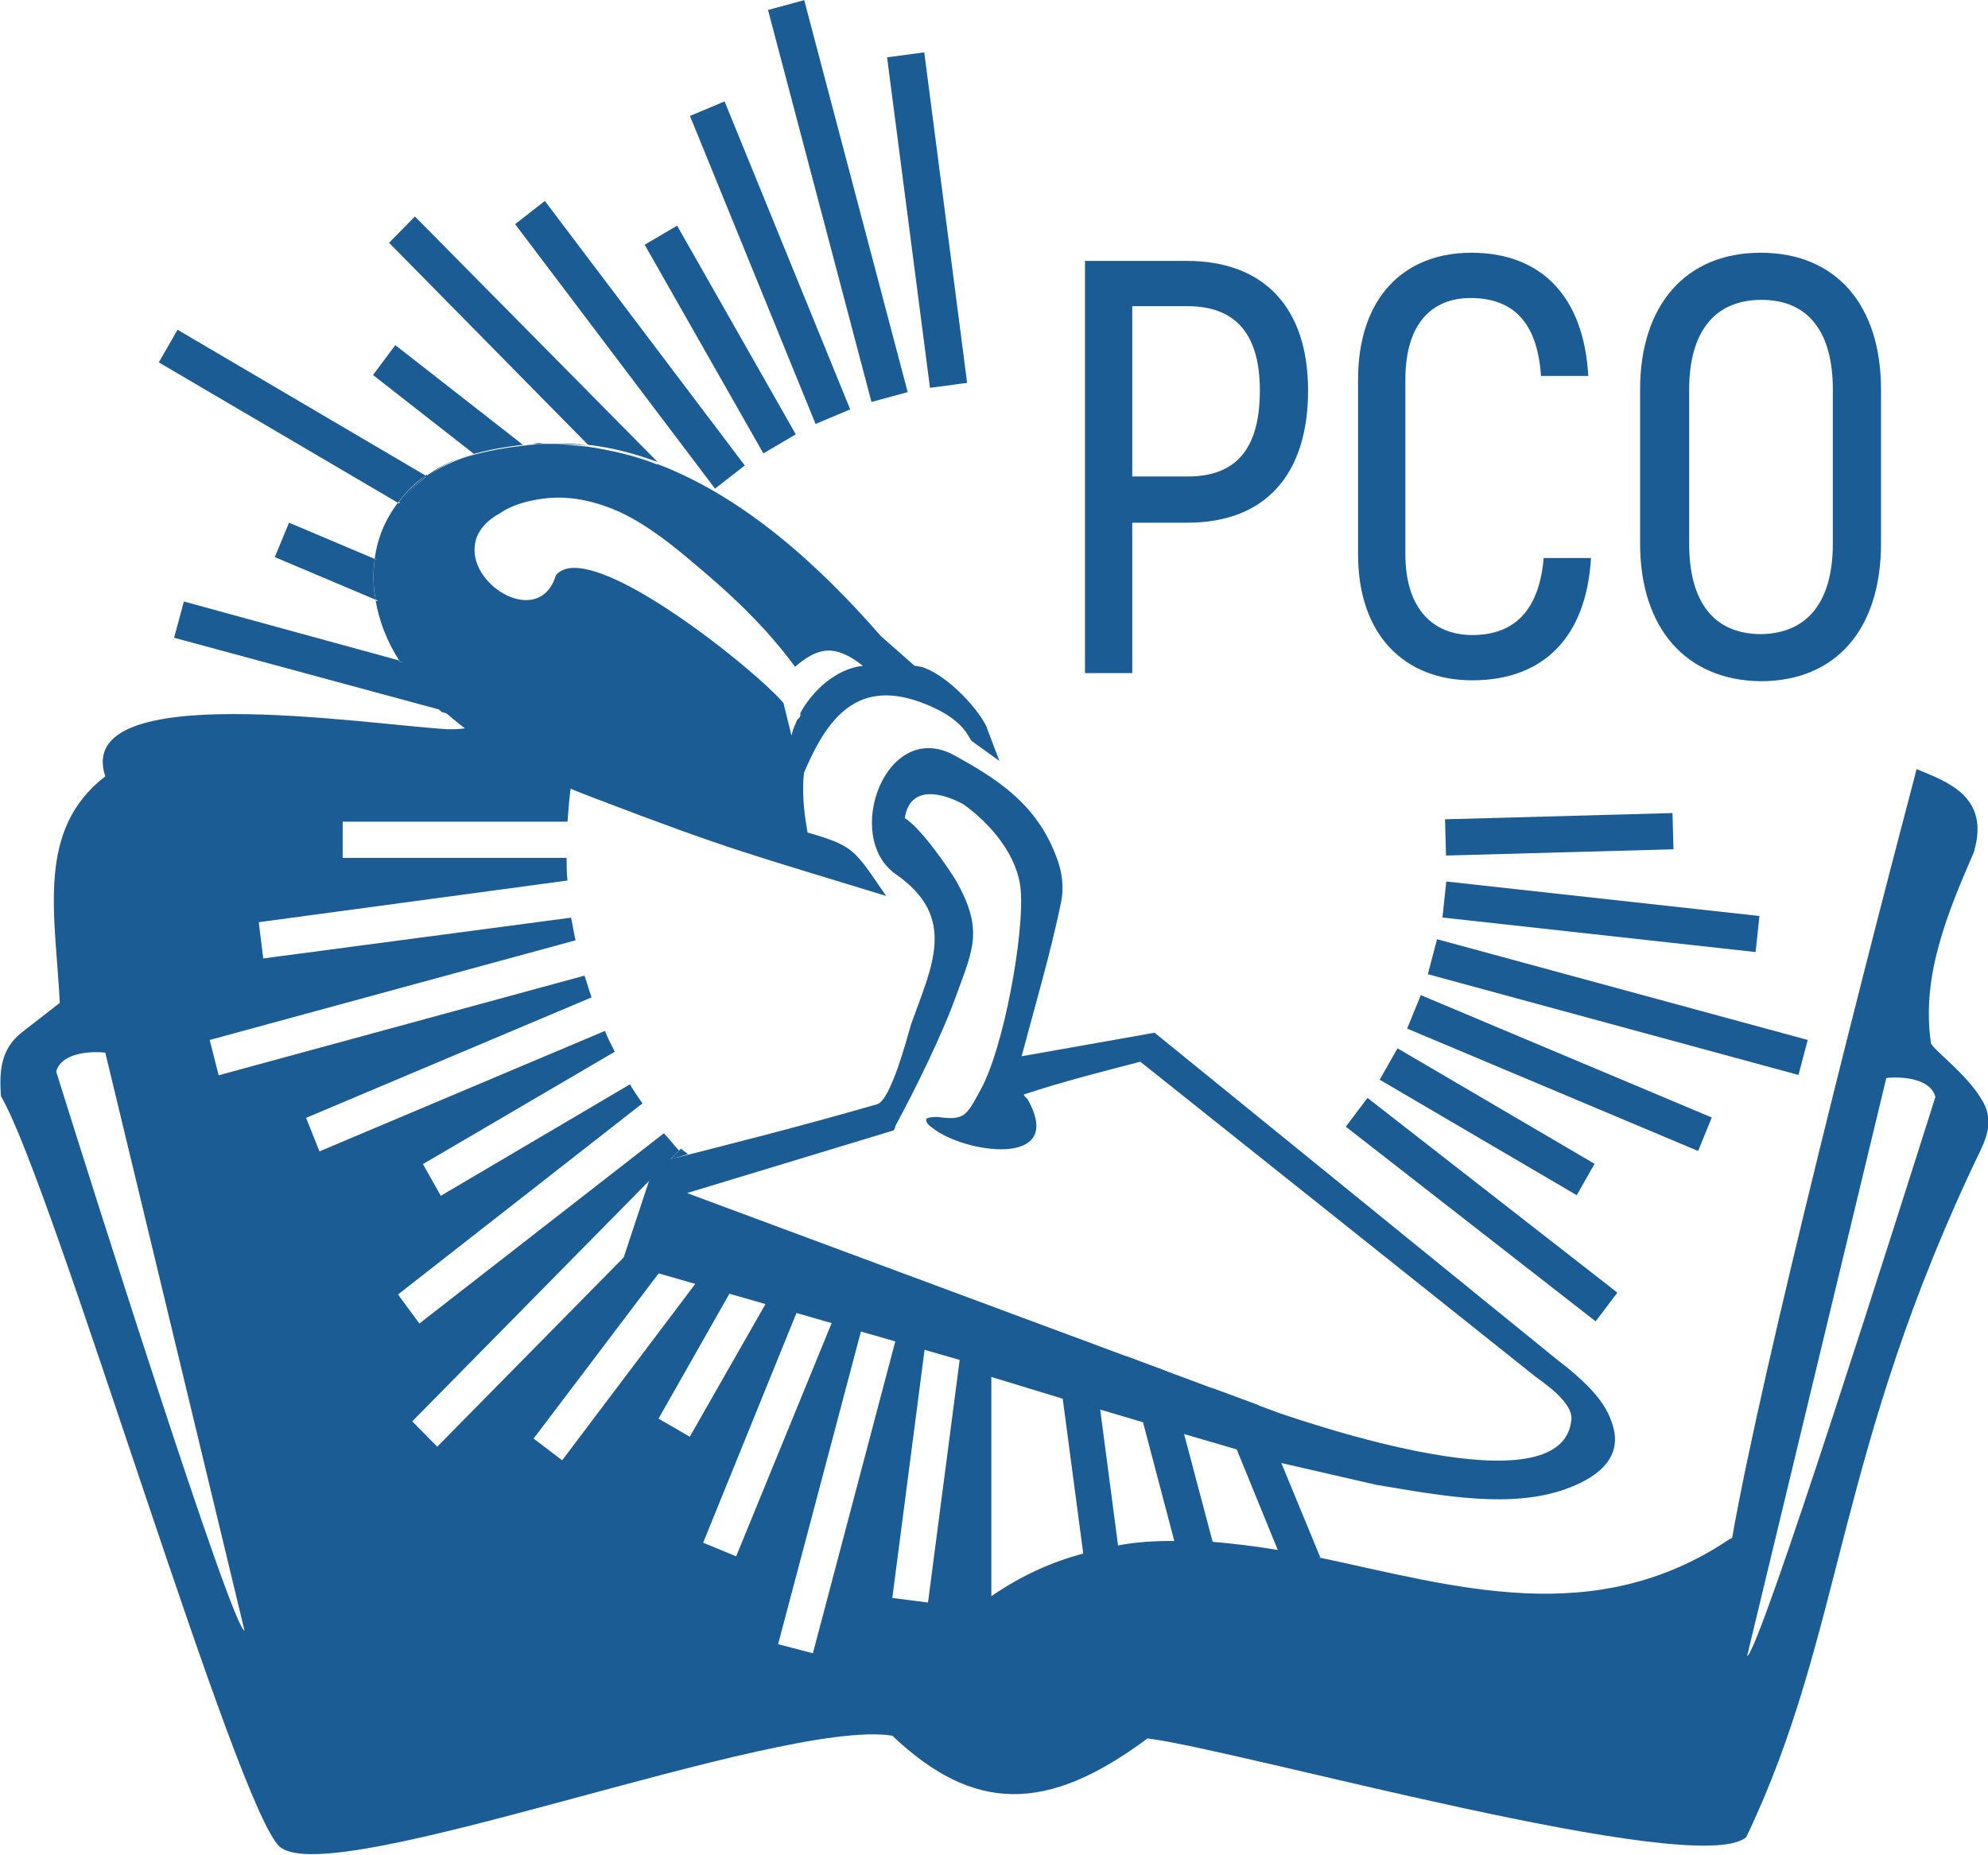 <svg width="60" height="56" viewBox="0 0 60 56" fill="none" xmlns="http://www.w3.org/2000/svg">
<g clip-path="url(#clip0_9742_243633)">
<path fill-rule="evenodd" clip-rule="evenodd" d="M32.72 50.012C32.666 50.012 32.612 50.039 32.559 50.039L32.72 50.012Z" fill="#1C5C94"/>
<path d="M27.895 1.58L26.773 1.73L28.068 11.706L29.189 11.556L27.895 1.58Z" fill="#1C5C94"/>
<path d="M21.869 3.061L20.824 3.5L24.615 12.797L25.66 12.357L21.869 3.061Z" fill="#1C5C94"/>
<path d="M41.273 33.14L40.617 34.008L48.158 39.884L48.814 39.017L41.273 33.14Z" fill="#1C5C94"/>
<path d="M42.881 30.037L42.469 31.047L51.251 34.742L51.663 33.731L42.881 30.037Z" fill="#1C5C94"/>
<path d="M43.651 26.608L43.535 27.695L52.986 28.737L53.102 27.649L43.651 26.608Z" fill="#1C5C94"/>
<path d="M24.272 0.004L23.18 0.301L26.302 12.133L27.395 11.836L24.272 0.004Z" fill="#1C5C94"/>
<path d="M43.372 28.35L43.094 29.406L54.28 32.447L54.559 31.39L43.372 28.35Z" fill="#1C5C94"/>
<path d="M42.179 31.643L41.641 32.59L47.588 36.076L48.126 35.129L42.179 31.643Z" fill="#1C5C94"/>
<path d="M50.478 24.542L43.613 24.73L43.642 25.824L50.507 25.635L50.478 24.542Z" fill="#1C5C94"/>
<path fill-rule="evenodd" clip-rule="evenodd" d="M25.855 38.062L25.801 38.199C26.016 38.281 26.232 38.336 26.447 38.418L26.474 38.309L25.855 38.062Z" fill="#1C5C94"/>
<path fill-rule="evenodd" clip-rule="evenodd" d="M27.496 38.664C27.523 38.691 27.577 38.691 27.604 38.718L27.55 38.691L27.496 38.664Z" fill="#1C5C94"/>
<path fill-rule="evenodd" clip-rule="evenodd" d="M24.722 37.652L24.21 37.461L24.184 37.488C24.399 37.598 24.587 37.707 24.803 37.789L24.857 37.68L24.722 37.652Z" fill="#1C5C94"/>
<path fill-rule="evenodd" clip-rule="evenodd" d="M25.69 38.008L25.771 38.035L25.852 38.062L25.879 38.035L24.882 37.625L24.855 37.68L24.882 37.707L25.69 38.008Z" fill="#1C5C94"/>
<path fill-rule="evenodd" clip-rule="evenodd" d="M25.77 38.035L25.689 38.008L24.881 37.707L24.827 37.68L24.773 37.789C25.097 37.926 25.42 38.09 25.77 38.199L25.824 38.062L25.77 38.035Z" fill="#1C5C94"/>
<path fill-rule="evenodd" clip-rule="evenodd" d="M26.715 38.391L26.58 38.336L26.472 38.281L26.445 38.391C26.795 38.5 27.145 38.582 27.496 38.664V38.637L26.715 38.391Z" fill="#1C5C94"/>
<path fill-rule="evenodd" clip-rule="evenodd" d="M23.914 37.352C23.995 37.406 24.103 37.461 24.183 37.488L24.21 37.461L23.914 37.352Z" fill="#1C5C94"/>
<path d="M16.444 6.066L15.547 6.766L21.58 14.749L22.478 14.05L16.444 6.066Z" fill="#1C5C94"/>
<path fill-rule="evenodd" clip-rule="evenodd" d="M11.931 10.418L11.258 11.32L14.301 13.699C14.813 13.562 15.297 13.48 15.782 13.426L11.931 10.418Z" fill="#1C5C94"/>
<path fill-rule="evenodd" clip-rule="evenodd" d="M11.309 16.871L8.724 15.777L8.293 16.816L11.336 18.102C11.255 17.691 11.255 17.281 11.309 16.871Z" fill="#1C5C94"/>
<path fill-rule="evenodd" clip-rule="evenodd" d="M12.523 6.535L11.742 7.328L17.748 13.426C18.475 13.508 19.175 13.699 19.848 13.945L12.523 6.535Z" fill="#1C5C94"/>
<path fill-rule="evenodd" clip-rule="evenodd" d="M12.845 14.355L5.359 9.953L4.793 10.938L12.01 15.176C12.253 14.848 12.522 14.574 12.845 14.355Z" fill="#1C5C94"/>
<path fill-rule="evenodd" clip-rule="evenodd" d="M12.04 19.934L5.55 18.156L5.254 19.25L13.333 21.438C12.794 20.973 12.363 20.453 12.04 19.934Z" fill="#1C5C94"/>
<path d="M20.436 6.812L19.457 7.387L23.039 13.685L24.018 13.111L20.436 6.812Z" fill="#1C5C94"/>
<path fill-rule="evenodd" clip-rule="evenodd" d="M20.545 35.711L20.438 35.793L20.707 36.039L21.165 35.602L20.545 35.711Z" fill="#1C5C94"/>
<path fill-rule="evenodd" clip-rule="evenodd" d="M11.417 18.156L11.336 18.129C11.444 18.73 11.659 19.332 12.063 19.961L12.198 19.988C11.767 19.359 11.524 18.758 11.417 18.156Z" fill="#1C5C94"/>
<path fill-rule="evenodd" clip-rule="evenodd" d="M16.074 13.398C16.182 13.398 16.29 13.398 16.397 13.371C16.317 13.371 16.182 13.371 16.074 13.398Z" fill="#1C5C94"/>
<path fill-rule="evenodd" clip-rule="evenodd" d="M21.302 35.438L21.141 35.602L21.41 35.547C21.302 35.41 21.464 35.574 21.302 35.438Z" fill="#1C5C94"/>
<path fill-rule="evenodd" clip-rule="evenodd" d="M14.19 13.727C14.217 13.727 14.271 13.699 14.298 13.699H14.271C14.217 13.727 14.163 13.727 14.11 13.754C13.625 13.891 13.221 14.109 12.844 14.383L12.871 14.41C13.275 14.082 13.706 13.863 14.19 13.727Z" fill="#1C5C94"/>
<path fill-rule="evenodd" clip-rule="evenodd" d="M12.063 15.203L12.009 15.176C11.632 15.668 11.389 16.242 11.309 16.871L11.389 16.898C11.47 16.27 11.713 15.695 12.063 15.203Z" fill="#1C5C94"/>
<path fill-rule="evenodd" clip-rule="evenodd" d="M15.781 13.426C15.297 13.453 14.785 13.562 14.273 13.699H14.3C14.812 13.562 15.297 13.453 15.781 13.426Z" fill="#1C5C94"/>
<path fill-rule="evenodd" clip-rule="evenodd" d="M11.392 16.898L11.311 16.871C11.257 17.281 11.257 17.691 11.338 18.102L11.419 18.129C11.338 17.719 11.338 17.309 11.392 16.898Z" fill="#1C5C94"/>
<path fill-rule="evenodd" clip-rule="evenodd" d="M12.901 14.355L12.874 14.328C12.551 14.574 12.255 14.848 12.039 15.148L12.093 15.176C12.308 14.875 12.578 14.602 12.901 14.355Z" fill="#1C5C94"/>
<path fill-rule="evenodd" clip-rule="evenodd" d="M12.174 19.988L12.039 19.961C12.362 20.48 12.793 21 13.332 21.492L13.52 21.547C12.955 21.027 12.497 20.508 12.174 19.988Z" fill="#1C5C94"/>
<path fill-rule="evenodd" clip-rule="evenodd" d="M17.717 13.451C17.421 13.424 17.124 13.397 16.828 13.397C17.124 13.37 17.421 13.397 17.717 13.451Z" fill="#1C5C94"/>
<path fill-rule="evenodd" clip-rule="evenodd" d="M19.846 14C19.146 13.727 18.446 13.535 17.719 13.453C18.446 13.535 19.173 13.727 19.846 14Z" fill="#1C5C94"/>
<path fill-rule="evenodd" clip-rule="evenodd" d="M38.617 42.656L20.735 36.012L26.956 34.125C27.01 34.098 27.01 34.016 27.037 33.961C27.63 32.867 28.464 31.172 28.868 30.024C29.38 28.629 29.676 28.055 28.868 26.606C28.626 26.195 27.791 24.992 27.306 24.692C27.468 23.68 28.437 23.926 29.084 24.281C29.919 24.883 30.726 25.84 30.807 26.879C30.915 28.192 30.296 31.637 29.595 32.895C29.165 33.688 29.111 33.824 28.303 33.715C28.222 33.715 27.953 33.715 27.953 33.797C27.953 33.906 28.06 33.988 28.141 34.043C29.084 34.809 32.181 35.274 31.023 33.196C30.996 33.141 30.861 33.059 30.915 33.031C32.073 32.649 33.258 32.348 34.416 32.047L46.319 41.535C46.561 41.727 47.504 42.328 47.423 42.875C47.127 45.609 39.371 42.903 38.617 42.656ZM46.965 41.016L34.847 31.172L30.834 31.883C31.238 30.352 31.696 28.82 32.019 27.262C32.154 26.606 31.992 26.059 31.723 25.485C31.104 24.172 30.053 23.488 28.814 22.805C26.741 21.656 25.421 25.266 27.037 26.387C28.922 27.699 28.114 29.176 27.495 30.926C27.36 31.391 26.875 33.223 26.471 33.332C23.886 34.071 22.351 34.453 19.766 35.109L18.77 38.117L41.498 44.653C43.087 45.008 45.619 45.227 47.234 44.653C50.224 43.504 47.773 41.645 46.965 41.016Z" fill="#1C5C94"/>
<path fill-rule="evenodd" clip-rule="evenodd" d="M24.157 21.602L24.131 21.656L24.104 21.684L24.077 21.711L24.05 21.738C24.05 21.766 24.023 21.793 24.023 21.82C23.969 21.93 23.915 22.066 23.888 22.203L23.646 21.219C23.134 20.617 21.195 18.977 19.472 17.965C18.26 17.254 17.183 16.871 16.779 17.363C16.294 18.949 14.193 17.719 14.328 16.488C14.355 16.16 14.543 15.832 14.974 15.559C15.082 15.504 15.19 15.422 15.297 15.367C15.567 15.23 15.836 15.148 16.132 15.094C16.805 14.957 17.479 15.012 18.206 15.258C18.96 15.504 19.714 15.996 20.522 16.652C21.572 17.527 22.865 18.594 23.996 20.125C24.669 19.551 25.181 19.414 26.043 20.098C25.235 20.18 24.508 20.863 24.157 21.52V21.602ZM24.373 25.129C24.238 24.391 24.211 23.816 24.265 23.324C24.965 21.684 25.881 20.398 27.982 21.273C29.113 21.738 29.22 22.258 29.328 22.367L30.163 22.969L29.759 21.902C29.436 21.273 28.493 20.316 27.793 20.125C27.739 20.125 27.685 20.098 27.604 20.098L26.581 19.195C24.723 17.062 22.434 14.984 19.822 14L19.849 14.027C19.175 13.754 18.448 13.59 17.721 13.48C17.425 13.453 17.129 13.426 16.832 13.398C16.805 13.398 16.779 13.398 16.752 13.398C16.644 13.398 16.536 13.398 16.402 13.398C16.294 13.398 16.186 13.398 16.078 13.426C16.052 13.426 16.052 13.426 16.024 13.426C15.944 13.426 15.863 13.453 15.782 13.453C15.297 13.508 14.813 13.59 14.301 13.727C14.274 13.727 14.22 13.754 14.193 13.754C13.709 13.891 13.278 14.109 12.874 14.383C12.551 14.629 12.281 14.902 12.039 15.203C11.689 15.695 11.447 16.27 11.366 16.898C11.312 17.309 11.312 17.719 11.393 18.156C11.5 18.758 11.743 19.359 12.147 19.988C12.47 20.508 12.928 21.027 13.493 21.547C14.409 22.34 15.621 23.105 17.183 23.789C17.425 23.898 17.667 23.98 17.937 24.09C22.084 25.676 22.649 25.785 26.743 27.043C25.773 25.621 25.773 25.539 24.373 25.129Z" fill="#1C5C94"/>
<path fill-rule="evenodd" clip-rule="evenodd" d="M51.38 46.977C51.38 46.977 52.322 46.43 52.834 46.02L52.16 47.824L51.164 48.098L51.38 46.977Z" fill="#1C5C94"/>
<path fill-rule="evenodd" clip-rule="evenodd" d="M20.765 34.836L20.55 34.672L20.227 35L20.765 34.836Z" fill="#1C5C94"/>
<path fill-rule="evenodd" clip-rule="evenodd" d="M38.024 11.785C38.024 10.09 37.297 9.242 35.843 9.242H34.173V14.383H35.843C37.297 14.383 38.024 13.562 38.024 11.785ZM39.479 11.785C39.479 14.355 38.159 15.777 35.843 15.777H34.173V20.316H32.746V7.875H35.816C38.159 7.875 39.479 9.297 39.479 11.785Z" fill="#1C5C94"/>
<path fill-rule="evenodd" clip-rule="evenodd" d="M40.988 16.734V11.457C40.988 8.996 42.362 7.629 44.408 7.629C46.509 7.629 47.802 8.941 47.936 11.348H46.509C46.401 9.734 45.674 8.996 44.382 8.996C43.197 8.996 42.416 9.789 42.416 11.457V16.734C42.416 18.375 43.25 19.168 44.435 19.168C45.728 19.168 46.455 18.402 46.59 16.844H48.017C47.882 19.223 46.59 20.535 44.435 20.535C42.389 20.535 40.988 19.168 40.988 16.734Z" fill="#1C5C94"/>
<path fill-rule="evenodd" clip-rule="evenodd" d="M55.317 16.406V11.758C55.317 10.035 54.59 9.051 53.163 9.051C51.735 9.051 50.981 10.035 50.981 11.758V16.406C50.981 18.156 51.708 19.141 53.163 19.141C54.563 19.113 55.317 18.156 55.317 16.406ZM49.5 16.406V11.758C49.5 9.215 50.873 7.629 53.136 7.629C55.425 7.629 56.771 9.215 56.771 11.758V16.406C56.771 18.977 55.425 20.562 53.136 20.562C50.873 20.535 49.5 18.949 49.5 16.406Z" fill="#1C5C94"/>
<path fill-rule="evenodd" clip-rule="evenodd" d="M52.73 49.984L56.931 32.539C57.442 32.484 58.277 32.566 58.412 33.113C57.362 36.422 53.08 49.957 52.73 49.984ZM33.744 46.648L33.205 42.547L34.498 42.93L35.441 46.512C34.875 46.512 34.309 46.539 33.744 46.648ZM29.92 48.18V41.562L32.074 42.219L32.694 46.895C31.751 47.141 30.836 47.551 29.92 48.18ZM37.326 43.75L38.565 46.785C37.918 46.676 37.245 46.594 36.599 46.539L35.737 43.285L37.326 43.75ZM1.697 32.348C1.832 31.801 2.667 31.719 3.178 31.773L7.38 49.219C7.003 49.164 2.721 35.629 1.697 32.348ZM59.812 33.195C59.354 32.402 58.277 31.637 58.277 31.473C57.981 29.449 58.789 27.535 59.57 25.73C60.081 24.035 58.762 23.598 57.846 23.215C55.934 30.461 52.703 43.258 52.137 47.305C51.949 47.387 51.76 47.469 51.572 47.551C51.787 47.195 52.002 46.84 52.245 46.43C48.125 49.219 43.923 47.879 39.776 47.004L39.857 47.031L38.672 44.16L41.527 44.816C43.627 45.172 45.593 45.527 47.236 44.953C49.767 44.051 48.556 42.383 47.586 41.562C49.74 44.516 42.792 45.855 38.672 42.82L38.026 42.574L37.972 42.41L36.572 41.891L36.626 42.055L35.252 41.535L35.225 41.398L33.986 40.934L34.013 41.07L32.963 40.688L32.936 40.551L31.805 40.141L31.832 40.277L29.92 39.566L29.193 39.293L28.008 48.371L26.931 48.234L28.143 38.91L27.604 38.719C27.577 38.719 27.523 38.691 27.496 38.691L24.534 49.902L23.484 49.629L26.446 38.445C26.23 38.391 26.015 38.309 25.8 38.227L22.218 46.977L21.222 46.566L24.776 37.816C24.561 37.707 24.372 37.625 24.157 37.516L20.818 43.367L19.875 42.82L23.134 37.078L23.08 37.051H23.053L22.433 36.832L16.967 44.078L16.105 43.422L21.383 36.449H21.356L20.898 36.285L20.656 36.094L13.196 43.668L12.442 42.902L20.494 34.727C20.333 34.562 20.198 34.371 20.037 34.207L12.658 39.949L12.011 39.074L19.39 33.305C19.256 33.113 19.121 32.922 19.013 32.73L13.304 36.094L12.765 35.137L18.555 31.746C18.448 31.527 18.34 31.336 18.259 31.117L9.642 34.754L9.238 33.742L17.855 30.105C17.774 29.887 17.721 29.668 17.64 29.449L6.599 32.457L6.329 31.391L17.371 28.383C17.317 28.164 17.29 27.945 17.236 27.699L7.945 28.93L7.81 27.836L17.128 26.578C17.101 26.359 17.101 26.113 17.101 25.895H10.342V24.801H17.128C17.155 24.445 17.182 24.062 17.236 23.707C15.647 23.023 14.435 22.258 13.546 21.465L13.358 21.41C13.573 21.602 13.816 21.793 14.058 21.984H14.031C13.87 22.012 13.708 22.012 13.52 22.012C11.069 21.875 2.182 20.453 3.178 23.434C1.078 25.047 1.67 27.59 1.805 30.27L0.647 31.172C0.028 31.664 -0.026 32.32 0.028 33.086C1.617 35.793 7.164 54.715 8.457 55.754C10.1 57.066 23.511 51.844 26.931 52.391C29.381 54.715 31.59 54.742 34.633 52.473C37.326 52.801 51.222 56.738 52.703 55.453C55.665 49.273 55.369 43.859 59.785 34.699C60.028 34.18 60.135 33.715 59.812 33.195Z" fill="#1C5C94"/>
</g>
<defs>
<clipPath id="clip0_9742_243633">
<rect width="60" height="56" fill="white"/>
</clipPath>
</defs>
</svg>
